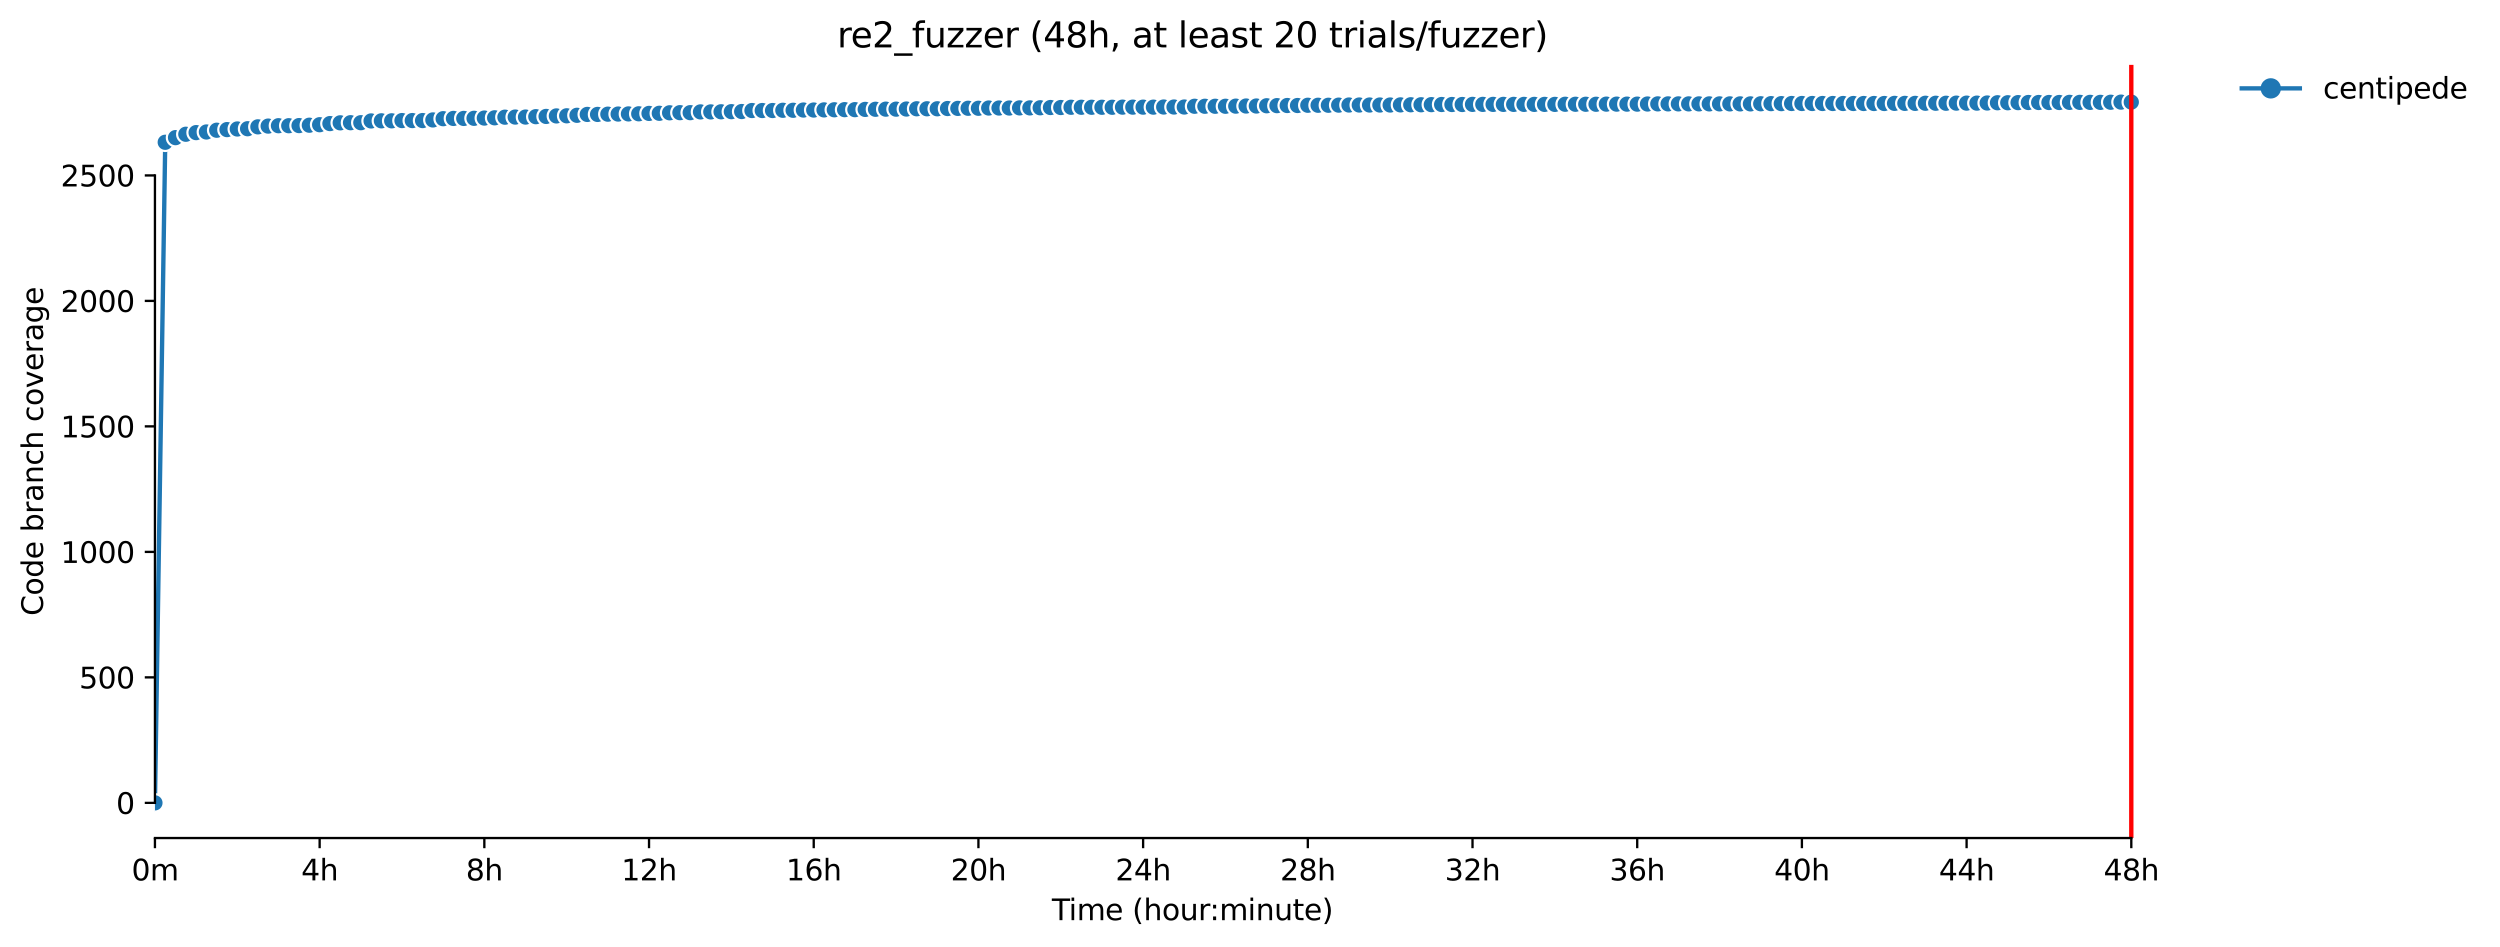 <?xml version="1.0" encoding="utf-8" standalone="no"?>
<!DOCTYPE svg PUBLIC "-//W3C//DTD SVG 1.1//EN"
  "http://www.w3.org/Graphics/SVG/1.1/DTD/svg11.dtd">
<svg xmlns:xlink="http://www.w3.org/1999/xlink" width="860.459pt" height="325.986pt" viewBox="0 0 860.459 325.986" xmlns="http://www.w3.org/2000/svg" version="1.1">
 <defs>
  <style type="text/css">*{stroke-linejoin: round; stroke-linecap: butt}</style>
 </defs>
 <g id="figure_1">
  <g id="patch_1">
   <path d="M 0 325.986 
L 860.459 325.986 
L 860.459 0 
L 0 0 
z
" style="fill: #ffffff"/>
  </g>
  <g id="axes_1">
   <g id="patch_2">
    <path d="M 53.328 288.43 
L 767.568 288.43 
L 767.568 22.318 
L 53.328 22.318 
z
" style="fill: #ffffff"/>
   </g>
   <g id="PolyCollection_1">
    <defs>
     <path id="m2ad48537a4" d="M 53.328 -49.652 
L 53.328 -49.652 
L 56.871 -273.604 
L 60.414 -276.585 
L 63.957 -278.183 
L 67.5 -278.528 
L 71.042 -278.917 
L 74.585 -279.046 
L 78.128 -279.608 
L 81.671 -279.651 
L 85.214 -279.997 
L 88.757 -280.213 
L 92.3 -280.558 
L 95.842 -281.206 
L 99.385 -281.638 
L 102.928 -281.768 
L 106.471 -281.94 
L 110.014 -282.113 
L 113.557 -282.156 
L 117.1 -282.588 
L 120.642 -282.671 
L 124.185 -282.761 
L 127.728 -282.847 
L 131.271 -283.063 
L 134.814 -283.323 
L 138.357 -283.366 
L 141.9 -283.841 
L 145.442 -283.884 
L 148.985 -283.927 
L 152.528 -284.186 
L 156.071 -284.273 
L 159.614 -284.575 
L 163.157 -284.618 
L 166.7 -284.618 
L 170.242 -284.705 
L 173.785 -284.877 
L 177.328 -284.92 
L 180.871 -285.007 
L 184.414 -285.137 
L 187.957 -285.18 
L 191.5 -285.396 
L 195.042 -285.396 
L 198.585 -285.741 
L 202.128 -285.914 
L 205.671 -286 
L 209.214 -286.173 
L 212.757 -286.216 
L 216.3 -286.216 
L 219.842 -286.346 
L 223.385 -286.346 
L 226.928 -286.346 
L 230.471 -286.346 
L 234.014 -286.389 
L 237.557 -286.476 
L 241.1 -286.562 
L 244.642 -286.562 
L 248.185 -286.605 
L 251.728 -286.648 
L 255.271 -286.648 
L 258.814 -286.907 
L 262.357 -286.907 
L 265.9 -287.08 
L 269.442 -287.08 
L 272.985 -287.123 
L 276.528 -287.167 
L 280.071 -287.167 
L 283.614 -287.167 
L 287.157 -287.426 
L 290.7 -287.339 
L 294.242 -287.512 
L 297.785 -288.03 
L 301.328 -288.03 
L 304.871 -288.074 
L 308.414 -288.074 
L 311.957 -288.072 
L 315.5 -288.074 
L 319.042 -288.072 
L 322.585 -288.203 
L 326.128 -288.203 
L 329.671 -287.987 
L 333.214 -288.203 
L 336.757 -288.203 
L 340.3 -288.246 
L 343.842 -288.246 
L 347.385 -288.29 
L 350.928 -288.376 
L 354.471 -288.246 
L 358.014 -288.376 
L 361.557 -288.419 
L 365.1 -288.462 
L 368.642 -288.461 
L 372.185 -288.462 
L 375.728 -288.462 
L 379.271 -288.462 
L 382.814 -288.462 
L 386.357 -288.462 
L 389.9 -288.462 
L 393.442 -288.462 
L 396.985 -288.549 
L 400.528 -288.549 
L 404.071 -288.549 
L 407.614 -288.549 
L 411.157 -288.678 
L 414.7 -288.765 
L 418.242 -288.849 
L 421.785 -288.808 
L 425.328 -288.808 
L 428.871 -288.851 
L 432.414 -288.851 
L 435.957 -288.851 
L 439.5 -288.851 
L 443.042 -288.894 
L 446.585 -288.894 
L 450.128 -288.894 
L 453.671 -288.938 
L 457.214 -288.981 
L 460.757 -288.981 
L 464.3 -288.981 
L 467.842 -288.981 
L 471.385 -289.024 
L 474.928 -289.024 
L 478.471 -289.024 
L 482.014 -289.024 
L 485.557 -289.11 
L 489.1 -289.153 
L 492.642 -289.197 
L 496.185 -289.197 
L 499.728 -289.197 
L 503.271 -289.197 
L 506.814 -289.197 
L 510.357 -289.197 
L 513.9 -289.197 
L 517.442 -289.197 
L 520.985 -289.197 
L 524.528 -289.197 
L 528.071 -289.197 
L 531.614 -289.197 
L 535.157 -289.197 
L 538.7 -289.197 
L 542.242 -289.197 
L 545.785 -289.369 
L 549.328 -289.369 
L 552.871 -289.413 
L 556.414 -289.413 
L 559.957 -289.413 
L 563.5 -289.671 
L 567.042 -289.672 
L 570.585 -289.672 
L 574.128 -289.672 
L 577.671 -289.672 
L 581.214 -289.672 
L 584.757 -289.672 
L 588.3 -289.801 
L 591.842 -289.801 
L 595.385 -289.801 
L 598.928 -289.801 
L 602.471 -289.801 
L 606.014 -289.801 
L 609.557 -289.801 
L 613.1 -289.845 
L 616.642 -290.061 
L 620.185 -290.061 
L 623.728 -290.061 
L 627.271 -290.147 
L 630.814 -290.104 
L 634.357 -290.104 
L 637.9 -290.104 
L 641.442 -290.104 
L 644.985 -290.061 
L 648.528 -290.147 
L 652.071 -290.147 
L 655.614 -290.147 
L 659.157 -290.233 
L 662.7 -290.233 
L 666.242 -290.233 
L 669.785 -290.233 
L 673.328 -290.276 
L 676.871 -290.276 
L 680.414 -290.276 
L 683.957 -290.276 
L 687.5 -290.32 
L 691.042 -290.406 
L 694.585 -290.448 
L 698.128 -290.449 
L 701.671 -290.449 
L 705.214 -290.449 
L 708.757 -290.449 
L 712.3 -290.449 
L 715.842 -290.449 
L 719.385 -290.449 
L 722.928 -290.449 
L 726.471 -290.449 
L 730.014 -290.492 
L 733.557 -290.449 
L 733.557 -291.529 
L 733.557 -291.529 
L 730.014 -291.572 
L 726.471 -291.572 
L 722.928 -291.572 
L 719.385 -291.572 
L 715.842 -291.529 
L 712.3 -291.529 
L 708.757 -291.486 
L 705.214 -291.529 
L 701.671 -291.487 
L 698.128 -291.486 
L 694.585 -291.486 
L 691.042 -291.486 
L 687.5 -291.443 
L 683.957 -291.054 
L 680.414 -291.011 
L 676.871 -291.054 
L 673.328 -290.969 
L 669.785 -291.054 
L 666.242 -291.054 
L 662.7 -290.968 
L 659.157 -290.968 
L 655.614 -291.012 
L 652.071 -290.968 
L 648.528 -290.968 
L 644.985 -290.968 
L 641.442 -290.882 
L 637.9 -290.881 
L 634.357 -290.881 
L 630.814 -290.881 
L 627.271 -290.753 
L 623.728 -290.709 
L 620.185 -290.752 
L 616.642 -290.752 
L 613.1 -290.752 
L 609.557 -290.752 
L 606.014 -290.752 
L 602.471 -290.752 
L 598.928 -290.838 
L 595.385 -290.581 
L 591.842 -290.665 
L 588.3 -290.665 
L 584.757 -290.579 
L 581.214 -290.581 
L 577.671 -290.579 
L 574.128 -290.492 
L 570.585 -290.665 
L 567.042 -290.579 
L 563.5 -290.579 
L 559.957 -290.665 
L 556.414 -290.665 
L 552.871 -290.579 
L 549.328 -290.579 
L 545.785 -290.579 
L 542.242 -290.665 
L 538.7 -290.665 
L 535.157 -290.665 
L 531.614 -290.537 
L 528.071 -290.492 
L 524.528 -290.492 
L 520.985 -290.492 
L 517.442 -290.492 
L 513.9 -290.492 
L 510.357 -290.45 
L 506.814 -290.406 
L 503.271 -290.492 
L 499.728 -290.406 
L 496.185 -290.406 
L 492.642 -290.32 
L 489.1 -290.32 
L 485.557 -290.32 
L 482.014 -290.32 
L 478.471 -290.276 
L 474.928 -290.32 
L 471.385 -290.235 
L 467.842 -290.276 
L 464.3 -290.233 
L 460.757 -290.276 
L 457.214 -290.32 
L 453.671 -290.147 
L 450.128 -290.104 
L 446.585 -290.061 
L 443.042 -290.061 
L 439.5 -290.018 
L 435.957 -290.017 
L 432.414 -290.061 
L 428.871 -289.974 
L 425.328 -289.974 
L 421.785 -289.845 
L 418.242 -289.888 
L 414.7 -289.845 
L 411.157 -289.845 
L 407.614 -289.715 
L 404.071 -289.629 
L 400.528 -289.629 
L 396.985 -289.629 
L 393.442 -289.629 
L 389.9 -289.542 
L 386.357 -289.585 
L 382.814 -289.629 
L 379.271 -289.542 
L 375.728 -289.542 
L 372.185 -289.542 
L 368.642 -289.542 
L 365.1 -289.499 
L 361.557 -289.456 
L 358.014 -289.456 
L 354.471 -289.369 
L 350.928 -289.284 
L 347.385 -289.326 
L 343.842 -289.197 
L 340.3 -289.153 
L 336.757 -289.153 
L 333.214 -289.11 
L 329.671 -289.024 
L 326.128 -288.938 
L 322.585 -288.938 
L 319.042 -288.938 
L 315.5 -289.024 
L 311.957 -288.938 
L 308.414 -288.938 
L 304.871 -288.938 
L 301.328 -288.851 
L 297.785 -288.852 
L 294.242 -288.851 
L 290.7 -288.851 
L 287.157 -288.851 
L 283.614 -288.851 
L 280.071 -288.851 
L 276.528 -288.765 
L 272.985 -288.808 
L 269.442 -288.808 
L 265.9 -288.723 
L 262.357 -288.678 
L 258.814 -288.678 
L 255.271 -288.678 
L 251.728 -288.678 
L 248.185 -288.636 
L 244.642 -288.592 
L 241.1 -288.592 
L 237.557 -288.508 
L 234.014 -288.419 
L 230.471 -288.419 
L 226.928 -288.376 
L 223.385 -288.333 
L 219.842 -288.333 
L 216.3 -288.333 
L 212.757 -288.333 
L 209.214 -288.333 
L 205.671 -288.333 
L 202.128 -288.117 
L 198.585 -287.815 
L 195.042 -287.901 
L 191.5 -287.815 
L 187.957 -287.815 
L 184.414 -287.642 
L 180.871 -287.512 
L 177.328 -287.469 
L 173.785 -287.469 
L 170.242 -287.426 
L 166.7 -287.383 
L 163.157 -287.383 
L 159.614 -287.253 
L 156.071 -287.167 
L 152.528 -286.951 
L 148.985 -286.994 
L 145.442 -286.562 
L 141.9 -285.871 
L 138.357 -286.087 
L 134.814 -285.444 
L 131.271 -285.569 
L 127.728 -285.482 
L 124.185 -285.267 
L 120.642 -285.098 
L 117.1 -284.921 
L 113.557 -284.618 
L 110.014 -284.575 
L 106.471 -284.532 
L 102.928 -284.532 
L 99.385 -284.402 
L 95.842 -284.057 
L 92.3 -283.97 
L 88.757 -283.97 
L 85.214 -283.668 
L 81.671 -283.625 
L 78.128 -283.453 
L 74.585 -283.063 
L 71.042 -282.459 
L 67.5 -282.243 
L 63.957 -281.508 
L 60.414 -279.738 
L 56.871 -278.831 
L 53.328 -49.652 
z
" style="stroke: #1f77b4; stroke-opacity: 0.2"/>
    </defs>
    <g clip-path="url(#p411ffa608c)">
     <use xlink:href="#m2ad48537a4" x="0" y="325.986" style="fill: #1f77b4; fill-opacity: 0.2; stroke: #1f77b4; stroke-opacity: 0.2"/>
    </g>
   </g>
   <g id="matplotlib.axis_1">
    <g id="xtick_1">
     <g id="line2d_1">
      <defs>
       <path id="me5c4db34e4" d="M 0 0 
L 0 3.5 
" style="stroke: #000000; stroke-width: 0.8"/>
      </defs>
      <g>
       <use xlink:href="#me5c4db34e4" x="53.328" y="288.43" style="stroke: #000000; stroke-width: 0.8"/>
      </g>
     </g>
     <g id="text_1">
      <!-- 0m -->
      <g transform="translate(45.277 303.029) scale(0.1 -0.1)">
       <defs>
        <path id="DejaVuSans-30" d="M 2034 4250 
Q 1547 4250 1301 3770 
Q 1056 3291 1056 2328 
Q 1056 1369 1301 889 
Q 1547 409 2034 409 
Q 2525 409 2770 889 
Q 3016 1369 3016 2328 
Q 3016 3291 2770 3770 
Q 2525 4250 2034 4250 
z
M 2034 4750 
Q 2819 4750 3233 4129 
Q 3647 3509 3647 2328 
Q 3647 1150 3233 529 
Q 2819 -91 2034 -91 
Q 1250 -91 836 529 
Q 422 1150 422 2328 
Q 422 3509 836 4129 
Q 1250 4750 2034 4750 
z
" transform="scale(0.016)"/>
        <path id="DejaVuSans-6d" d="M 3328 2828 
Q 3544 3216 3844 3400 
Q 4144 3584 4550 3584 
Q 5097 3584 5394 3201 
Q 5691 2819 5691 2113 
L 5691 0 
L 5113 0 
L 5113 2094 
Q 5113 2597 4934 2840 
Q 4756 3084 4391 3084 
Q 3944 3084 3684 2787 
Q 3425 2491 3425 1978 
L 3425 0 
L 2847 0 
L 2847 2094 
Q 2847 2600 2669 2842 
Q 2491 3084 2119 3084 
Q 1678 3084 1418 2786 
Q 1159 2488 1159 1978 
L 1159 0 
L 581 0 
L 581 3500 
L 1159 3500 
L 1159 2956 
Q 1356 3278 1631 3431 
Q 1906 3584 2284 3584 
Q 2666 3584 2933 3390 
Q 3200 3197 3328 2828 
z
" transform="scale(0.016)"/>
       </defs>
       <use xlink:href="#DejaVuSans-30"/>
       <use xlink:href="#DejaVuSans-6d" x="63.623"/>
      </g>
     </g>
    </g>
    <g id="xtick_2">
     <g id="line2d_2">
      <g>
       <use xlink:href="#me5c4db34e4" x="110.014" y="288.43" style="stroke: #000000; stroke-width: 0.8"/>
      </g>
     </g>
     <g id="text_2">
      <!-- 4h -->
      <g transform="translate(103.664 303.029) scale(0.1 -0.1)">
       <defs>
        <path id="DejaVuSans-34" d="M 2419 4116 
L 825 1625 
L 2419 1625 
L 2419 4116 
z
M 2253 4666 
L 3047 4666 
L 3047 1625 
L 3713 1625 
L 3713 1100 
L 3047 1100 
L 3047 0 
L 2419 0 
L 2419 1100 
L 313 1100 
L 313 1709 
L 2253 4666 
z
" transform="scale(0.016)"/>
        <path id="DejaVuSans-68" d="M 3513 2113 
L 3513 0 
L 2938 0 
L 2938 2094 
Q 2938 2591 2744 2837 
Q 2550 3084 2163 3084 
Q 1697 3084 1428 2787 
Q 1159 2491 1159 1978 
L 1159 0 
L 581 0 
L 581 4863 
L 1159 4863 
L 1159 2956 
Q 1366 3272 1645 3428 
Q 1925 3584 2291 3584 
Q 2894 3584 3203 3211 
Q 3513 2838 3513 2113 
z
" transform="scale(0.016)"/>
       </defs>
       <use xlink:href="#DejaVuSans-34"/>
       <use xlink:href="#DejaVuSans-68" x="63.623"/>
      </g>
     </g>
    </g>
    <g id="xtick_3">
     <g id="line2d_3">
      <g>
       <use xlink:href="#me5c4db34e4" x="166.7" y="288.43" style="stroke: #000000; stroke-width: 0.8"/>
      </g>
     </g>
     <g id="text_3">
      <!-- 8h -->
      <g transform="translate(160.35 303.029) scale(0.1 -0.1)">
       <defs>
        <path id="DejaVuSans-38" d="M 2034 2216 
Q 1584 2216 1326 1975 
Q 1069 1734 1069 1313 
Q 1069 891 1326 650 
Q 1584 409 2034 409 
Q 2484 409 2743 651 
Q 3003 894 3003 1313 
Q 3003 1734 2745 1975 
Q 2488 2216 2034 2216 
z
M 1403 2484 
Q 997 2584 770 2862 
Q 544 3141 544 3541 
Q 544 4100 942 4425 
Q 1341 4750 2034 4750 
Q 2731 4750 3128 4425 
Q 3525 4100 3525 3541 
Q 3525 3141 3298 2862 
Q 3072 2584 2669 2484 
Q 3125 2378 3379 2068 
Q 3634 1759 3634 1313 
Q 3634 634 3220 271 
Q 2806 -91 2034 -91 
Q 1263 -91 848 271 
Q 434 634 434 1313 
Q 434 1759 690 2068 
Q 947 2378 1403 2484 
z
M 1172 3481 
Q 1172 3119 1398 2916 
Q 1625 2713 2034 2713 
Q 2441 2713 2670 2916 
Q 2900 3119 2900 3481 
Q 2900 3844 2670 4047 
Q 2441 4250 2034 4250 
Q 1625 4250 1398 4047 
Q 1172 3844 1172 3481 
z
" transform="scale(0.016)"/>
       </defs>
       <use xlink:href="#DejaVuSans-38"/>
       <use xlink:href="#DejaVuSans-68" x="63.623"/>
      </g>
     </g>
    </g>
    <g id="xtick_4">
     <g id="line2d_4">
      <g>
       <use xlink:href="#me5c4db34e4" x="223.385" y="288.43" style="stroke: #000000; stroke-width: 0.8"/>
      </g>
     </g>
     <g id="text_4">
      <!-- 12h -->
      <g transform="translate(213.854 303.029) scale(0.1 -0.1)">
       <defs>
        <path id="DejaVuSans-31" d="M 794 531 
L 1825 531 
L 1825 4091 
L 703 3866 
L 703 4441 
L 1819 4666 
L 2450 4666 
L 2450 531 
L 3481 531 
L 3481 0 
L 794 0 
L 794 531 
z
" transform="scale(0.016)"/>
        <path id="DejaVuSans-32" d="M 1228 531 
L 3431 531 
L 3431 0 
L 469 0 
L 469 531 
Q 828 903 1448 1529 
Q 2069 2156 2228 2338 
Q 2531 2678 2651 2914 
Q 2772 3150 2772 3378 
Q 2772 3750 2511 3984 
Q 2250 4219 1831 4219 
Q 1534 4219 1204 4116 
Q 875 4013 500 3803 
L 500 4441 
Q 881 4594 1212 4672 
Q 1544 4750 1819 4750 
Q 2544 4750 2975 4387 
Q 3406 4025 3406 3419 
Q 3406 3131 3298 2873 
Q 3191 2616 2906 2266 
Q 2828 2175 2409 1742 
Q 1991 1309 1228 531 
z
" transform="scale(0.016)"/>
       </defs>
       <use xlink:href="#DejaVuSans-31"/>
       <use xlink:href="#DejaVuSans-32" x="63.623"/>
       <use xlink:href="#DejaVuSans-68" x="127.246"/>
      </g>
     </g>
    </g>
    <g id="xtick_5">
     <g id="line2d_5">
      <g>
       <use xlink:href="#me5c4db34e4" x="280.071" y="288.43" style="stroke: #000000; stroke-width: 0.8"/>
      </g>
     </g>
     <g id="text_5">
      <!-- 16h -->
      <g transform="translate(270.54 303.029) scale(0.1 -0.1)">
       <defs>
        <path id="DejaVuSans-36" d="M 2113 2584 
Q 1688 2584 1439 2293 
Q 1191 2003 1191 1497 
Q 1191 994 1439 701 
Q 1688 409 2113 409 
Q 2538 409 2786 701 
Q 3034 994 3034 1497 
Q 3034 2003 2786 2293 
Q 2538 2584 2113 2584 
z
M 3366 4563 
L 3366 3988 
Q 3128 4100 2886 4159 
Q 2644 4219 2406 4219 
Q 1781 4219 1451 3797 
Q 1122 3375 1075 2522 
Q 1259 2794 1537 2939 
Q 1816 3084 2150 3084 
Q 2853 3084 3261 2657 
Q 3669 2231 3669 1497 
Q 3669 778 3244 343 
Q 2819 -91 2113 -91 
Q 1303 -91 875 529 
Q 447 1150 447 2328 
Q 447 3434 972 4092 
Q 1497 4750 2381 4750 
Q 2619 4750 2861 4703 
Q 3103 4656 3366 4563 
z
" transform="scale(0.016)"/>
       </defs>
       <use xlink:href="#DejaVuSans-31"/>
       <use xlink:href="#DejaVuSans-36" x="63.623"/>
       <use xlink:href="#DejaVuSans-68" x="127.246"/>
      </g>
     </g>
    </g>
    <g id="xtick_6">
     <g id="line2d_6">
      <g>
       <use xlink:href="#me5c4db34e4" x="336.757" y="288.43" style="stroke: #000000; stroke-width: 0.8"/>
      </g>
     </g>
     <g id="text_6">
      <!-- 20h -->
      <g transform="translate(327.225 303.029) scale(0.1 -0.1)">
       <use xlink:href="#DejaVuSans-32"/>
       <use xlink:href="#DejaVuSans-30" x="63.623"/>
       <use xlink:href="#DejaVuSans-68" x="127.246"/>
      </g>
     </g>
    </g>
    <g id="xtick_7">
     <g id="line2d_7">
      <g>
       <use xlink:href="#me5c4db34e4" x="393.442" y="288.43" style="stroke: #000000; stroke-width: 0.8"/>
      </g>
     </g>
     <g id="text_7">
      <!-- 24h -->
      <g transform="translate(383.911 303.029) scale(0.1 -0.1)">
       <use xlink:href="#DejaVuSans-32"/>
       <use xlink:href="#DejaVuSans-34" x="63.623"/>
       <use xlink:href="#DejaVuSans-68" x="127.246"/>
      </g>
     </g>
    </g>
    <g id="xtick_8">
     <g id="line2d_8">
      <g>
       <use xlink:href="#me5c4db34e4" x="450.128" y="288.43" style="stroke: #000000; stroke-width: 0.8"/>
      </g>
     </g>
     <g id="text_8">
      <!-- 28h -->
      <g transform="translate(440.597 303.029) scale(0.1 -0.1)">
       <use xlink:href="#DejaVuSans-32"/>
       <use xlink:href="#DejaVuSans-38" x="63.623"/>
       <use xlink:href="#DejaVuSans-68" x="127.246"/>
      </g>
     </g>
    </g>
    <g id="xtick_9">
     <g id="line2d_9">
      <g>
       <use xlink:href="#me5c4db34e4" x="506.814" y="288.43" style="stroke: #000000; stroke-width: 0.8"/>
      </g>
     </g>
     <g id="text_9">
      <!-- 32h -->
      <g transform="translate(497.283 303.029) scale(0.1 -0.1)">
       <defs>
        <path id="DejaVuSans-33" d="M 2597 2516 
Q 3050 2419 3304 2112 
Q 3559 1806 3559 1356 
Q 3559 666 3084 287 
Q 2609 -91 1734 -91 
Q 1441 -91 1130 -33 
Q 819 25 488 141 
L 488 750 
Q 750 597 1062 519 
Q 1375 441 1716 441 
Q 2309 441 2620 675 
Q 2931 909 2931 1356 
Q 2931 1769 2642 2001 
Q 2353 2234 1838 2234 
L 1294 2234 
L 1294 2753 
L 1863 2753 
Q 2328 2753 2575 2939 
Q 2822 3125 2822 3475 
Q 2822 3834 2567 4026 
Q 2313 4219 1838 4219 
Q 1578 4219 1281 4162 
Q 984 4106 628 3988 
L 628 4550 
Q 988 4650 1302 4700 
Q 1616 4750 1894 4750 
Q 2613 4750 3031 4423 
Q 3450 4097 3450 3541 
Q 3450 3153 3228 2886 
Q 3006 2619 2597 2516 
z
" transform="scale(0.016)"/>
       </defs>
       <use xlink:href="#DejaVuSans-33"/>
       <use xlink:href="#DejaVuSans-32" x="63.623"/>
       <use xlink:href="#DejaVuSans-68" x="127.246"/>
      </g>
     </g>
    </g>
    <g id="xtick_10">
     <g id="line2d_10">
      <g>
       <use xlink:href="#me5c4db34e4" x="563.5" y="288.43" style="stroke: #000000; stroke-width: 0.8"/>
      </g>
     </g>
     <g id="text_10">
      <!-- 36h -->
      <g transform="translate(553.968 303.029) scale(0.1 -0.1)">
       <use xlink:href="#DejaVuSans-33"/>
       <use xlink:href="#DejaVuSans-36" x="63.623"/>
       <use xlink:href="#DejaVuSans-68" x="127.246"/>
      </g>
     </g>
    </g>
    <g id="xtick_11">
     <g id="line2d_11">
      <g>
       <use xlink:href="#me5c4db34e4" x="620.185" y="288.43" style="stroke: #000000; stroke-width: 0.8"/>
      </g>
     </g>
     <g id="text_11">
      <!-- 40h -->
      <g transform="translate(610.654 303.029) scale(0.1 -0.1)">
       <use xlink:href="#DejaVuSans-34"/>
       <use xlink:href="#DejaVuSans-30" x="63.623"/>
       <use xlink:href="#DejaVuSans-68" x="127.246"/>
      </g>
     </g>
    </g>
    <g id="xtick_12">
     <g id="line2d_12">
      <g>
       <use xlink:href="#me5c4db34e4" x="676.871" y="288.43" style="stroke: #000000; stroke-width: 0.8"/>
      </g>
     </g>
     <g id="text_12">
      <!-- 44h -->
      <g transform="translate(667.34 303.029) scale(0.1 -0.1)">
       <use xlink:href="#DejaVuSans-34"/>
       <use xlink:href="#DejaVuSans-34" x="63.623"/>
       <use xlink:href="#DejaVuSans-68" x="127.246"/>
      </g>
     </g>
    </g>
    <g id="xtick_13">
     <g id="line2d_13">
      <g>
       <use xlink:href="#me5c4db34e4" x="733.557" y="288.43" style="stroke: #000000; stroke-width: 0.8"/>
      </g>
     </g>
     <g id="text_13">
      <!-- 48h -->
      <g transform="translate(724.025 303.029) scale(0.1 -0.1)">
       <use xlink:href="#DejaVuSans-34"/>
       <use xlink:href="#DejaVuSans-38" x="63.623"/>
       <use xlink:href="#DejaVuSans-68" x="127.246"/>
      </g>
     </g>
    </g>
    <g id="text_14">
     <!-- Time (hour:minute) -->
     <g transform="translate(362.041 316.707) scale(0.1 -0.1)">
      <defs>
       <path id="DejaVuSans-54" d="M -19 4666 
L 3928 4666 
L 3928 4134 
L 2272 4134 
L 2272 0 
L 1638 0 
L 1638 4134 
L -19 4134 
L -19 4666 
z
" transform="scale(0.016)"/>
       <path id="DejaVuSans-69" d="M 603 3500 
L 1178 3500 
L 1178 0 
L 603 0 
L 603 3500 
z
M 603 4863 
L 1178 4863 
L 1178 4134 
L 603 4134 
L 603 4863 
z
" transform="scale(0.016)"/>
       <path id="DejaVuSans-65" d="M 3597 1894 
L 3597 1613 
L 953 1613 
Q 991 1019 1311 708 
Q 1631 397 2203 397 
Q 2534 397 2845 478 
Q 3156 559 3463 722 
L 3463 178 
Q 3153 47 2828 -22 
Q 2503 -91 2169 -91 
Q 1331 -91 842 396 
Q 353 884 353 1716 
Q 353 2575 817 3079 
Q 1281 3584 2069 3584 
Q 2775 3584 3186 3129 
Q 3597 2675 3597 1894 
z
M 3022 2063 
Q 3016 2534 2758 2815 
Q 2500 3097 2075 3097 
Q 1594 3097 1305 2825 
Q 1016 2553 972 2059 
L 3022 2063 
z
" transform="scale(0.016)"/>
       <path id="DejaVuSans-20" transform="scale(0.016)"/>
       <path id="DejaVuSans-28" d="M 1984 4856 
Q 1566 4138 1362 3434 
Q 1159 2731 1159 2009 
Q 1159 1288 1364 580 
Q 1569 -128 1984 -844 
L 1484 -844 
Q 1016 -109 783 600 
Q 550 1309 550 2009 
Q 550 2706 781 3412 
Q 1013 4119 1484 4856 
L 1984 4856 
z
" transform="scale(0.016)"/>
       <path id="DejaVuSans-6f" d="M 1959 3097 
Q 1497 3097 1228 2736 
Q 959 2375 959 1747 
Q 959 1119 1226 758 
Q 1494 397 1959 397 
Q 2419 397 2687 759 
Q 2956 1122 2956 1747 
Q 2956 2369 2687 2733 
Q 2419 3097 1959 3097 
z
M 1959 3584 
Q 2709 3584 3137 3096 
Q 3566 2609 3566 1747 
Q 3566 888 3137 398 
Q 2709 -91 1959 -91 
Q 1206 -91 779 398 
Q 353 888 353 1747 
Q 353 2609 779 3096 
Q 1206 3584 1959 3584 
z
" transform="scale(0.016)"/>
       <path id="DejaVuSans-75" d="M 544 1381 
L 544 3500 
L 1119 3500 
L 1119 1403 
Q 1119 906 1312 657 
Q 1506 409 1894 409 
Q 2359 409 2629 706 
Q 2900 1003 2900 1516 
L 2900 3500 
L 3475 3500 
L 3475 0 
L 2900 0 
L 2900 538 
Q 2691 219 2414 64 
Q 2138 -91 1772 -91 
Q 1169 -91 856 284 
Q 544 659 544 1381 
z
M 1991 3584 
L 1991 3584 
z
" transform="scale(0.016)"/>
       <path id="DejaVuSans-72" d="M 2631 2963 
Q 2534 3019 2420 3045 
Q 2306 3072 2169 3072 
Q 1681 3072 1420 2755 
Q 1159 2438 1159 1844 
L 1159 0 
L 581 0 
L 581 3500 
L 1159 3500 
L 1159 2956 
Q 1341 3275 1631 3429 
Q 1922 3584 2338 3584 
Q 2397 3584 2469 3576 
Q 2541 3569 2628 3553 
L 2631 2963 
z
" transform="scale(0.016)"/>
       <path id="DejaVuSans-3a" d="M 750 794 
L 1409 794 
L 1409 0 
L 750 0 
L 750 794 
z
M 750 3309 
L 1409 3309 
L 1409 2516 
L 750 2516 
L 750 3309 
z
" transform="scale(0.016)"/>
       <path id="DejaVuSans-6e" d="M 3513 2113 
L 3513 0 
L 2938 0 
L 2938 2094 
Q 2938 2591 2744 2837 
Q 2550 3084 2163 3084 
Q 1697 3084 1428 2787 
Q 1159 2491 1159 1978 
L 1159 0 
L 581 0 
L 581 3500 
L 1159 3500 
L 1159 2956 
Q 1366 3272 1645 3428 
Q 1925 3584 2291 3584 
Q 2894 3584 3203 3211 
Q 3513 2838 3513 2113 
z
" transform="scale(0.016)"/>
       <path id="DejaVuSans-74" d="M 1172 4494 
L 1172 3500 
L 2356 3500 
L 2356 3053 
L 1172 3053 
L 1172 1153 
Q 1172 725 1289 603 
Q 1406 481 1766 481 
L 2356 481 
L 2356 0 
L 1766 0 
Q 1100 0 847 248 
Q 594 497 594 1153 
L 594 3053 
L 172 3053 
L 172 3500 
L 594 3500 
L 594 4494 
L 1172 4494 
z
" transform="scale(0.016)"/>
       <path id="DejaVuSans-29" d="M 513 4856 
L 1013 4856 
Q 1481 4119 1714 3412 
Q 1947 2706 1947 2009 
Q 1947 1309 1714 600 
Q 1481 -109 1013 -844 
L 513 -844 
Q 928 -128 1133 580 
Q 1338 1288 1338 2009 
Q 1338 2731 1133 3434 
Q 928 4138 513 4856 
z
" transform="scale(0.016)"/>
      </defs>
      <use xlink:href="#DejaVuSans-54"/>
      <use xlink:href="#DejaVuSans-69" x="57.959"/>
      <use xlink:href="#DejaVuSans-6d" x="85.742"/>
      <use xlink:href="#DejaVuSans-65" x="183.154"/>
      <use xlink:href="#DejaVuSans-20" x="244.678"/>
      <use xlink:href="#DejaVuSans-28" x="276.465"/>
      <use xlink:href="#DejaVuSans-68" x="315.479"/>
      <use xlink:href="#DejaVuSans-6f" x="378.857"/>
      <use xlink:href="#DejaVuSans-75" x="440.039"/>
      <use xlink:href="#DejaVuSans-72" x="503.418"/>
      <use xlink:href="#DejaVuSans-3a" x="542.781"/>
      <use xlink:href="#DejaVuSans-6d" x="576.473"/>
      <use xlink:href="#DejaVuSans-69" x="673.885"/>
      <use xlink:href="#DejaVuSans-6e" x="701.668"/>
      <use xlink:href="#DejaVuSans-75" x="765.047"/>
      <use xlink:href="#DejaVuSans-74" x="828.426"/>
      <use xlink:href="#DejaVuSans-65" x="867.635"/>
      <use xlink:href="#DejaVuSans-29" x="929.158"/>
     </g>
    </g>
   </g>
   <g id="matplotlib.axis_2">
    <g id="ytick_1">
     <g id="line2d_14">
      <defs>
       <path id="me85960c502" d="M 0 0 
L -3.5 0 
" style="stroke: #000000; stroke-width: 0.8"/>
      </defs>
      <g>
       <use xlink:href="#me85960c502" x="53.328" y="276.334" style="stroke: #000000; stroke-width: 0.8"/>
      </g>
     </g>
     <g id="text_15">
      <!-- 0 -->
      <g transform="translate(39.966 280.133) scale(0.1 -0.1)">
       <use xlink:href="#DejaVuSans-30"/>
      </g>
     </g>
    </g>
    <g id="ytick_2">
     <g id="line2d_15">
      <g>
       <use xlink:href="#me85960c502" x="53.328" y="233.142" style="stroke: #000000; stroke-width: 0.8"/>
      </g>
     </g>
     <g id="text_16">
      <!-- 500 -->
      <g transform="translate(27.241 236.941) scale(0.1 -0.1)">
       <defs>
        <path id="DejaVuSans-35" d="M 691 4666 
L 3169 4666 
L 3169 4134 
L 1269 4134 
L 1269 2991 
Q 1406 3038 1543 3061 
Q 1681 3084 1819 3084 
Q 2600 3084 3056 2656 
Q 3513 2228 3513 1497 
Q 3513 744 3044 326 
Q 2575 -91 1722 -91 
Q 1428 -91 1123 -41 
Q 819 9 494 109 
L 494 744 
Q 775 591 1075 516 
Q 1375 441 1709 441 
Q 2250 441 2565 725 
Q 2881 1009 2881 1497 
Q 2881 1984 2565 2268 
Q 2250 2553 1709 2553 
Q 1456 2553 1204 2497 
Q 953 2441 691 2322 
L 691 4666 
z
" transform="scale(0.016)"/>
       </defs>
       <use xlink:href="#DejaVuSans-35"/>
       <use xlink:href="#DejaVuSans-30" x="63.623"/>
       <use xlink:href="#DejaVuSans-30" x="127.246"/>
      </g>
     </g>
    </g>
    <g id="ytick_3">
     <g id="line2d_16">
      <g>
       <use xlink:href="#me85960c502" x="53.328" y="189.95" style="stroke: #000000; stroke-width: 0.8"/>
      </g>
     </g>
     <g id="text_17">
      <!-- 1000 -->
      <g transform="translate(20.878 193.749) scale(0.1 -0.1)">
       <use xlink:href="#DejaVuSans-31"/>
       <use xlink:href="#DejaVuSans-30" x="63.623"/>
       <use xlink:href="#DejaVuSans-30" x="127.246"/>
       <use xlink:href="#DejaVuSans-30" x="190.869"/>
      </g>
     </g>
    </g>
    <g id="ytick_4">
     <g id="line2d_17">
      <g>
       <use xlink:href="#me85960c502" x="53.328" y="146.757" style="stroke: #000000; stroke-width: 0.8"/>
      </g>
     </g>
     <g id="text_18">
      <!-- 1500 -->
      <g transform="translate(20.878 150.556) scale(0.1 -0.1)">
       <use xlink:href="#DejaVuSans-31"/>
       <use xlink:href="#DejaVuSans-35" x="63.623"/>
       <use xlink:href="#DejaVuSans-30" x="127.246"/>
       <use xlink:href="#DejaVuSans-30" x="190.869"/>
      </g>
     </g>
    </g>
    <g id="ytick_5">
     <g id="line2d_18">
      <g>
       <use xlink:href="#me85960c502" x="53.328" y="103.565" style="stroke: #000000; stroke-width: 0.8"/>
      </g>
     </g>
     <g id="text_19">
      <!-- 2000 -->
      <g transform="translate(20.878 107.364) scale(0.1 -0.1)">
       <use xlink:href="#DejaVuSans-32"/>
       <use xlink:href="#DejaVuSans-30" x="63.623"/>
       <use xlink:href="#DejaVuSans-30" x="127.246"/>
       <use xlink:href="#DejaVuSans-30" x="190.869"/>
      </g>
     </g>
    </g>
    <g id="ytick_6">
     <g id="line2d_19">
      <g>
       <use xlink:href="#me85960c502" x="53.328" y="60.373" style="stroke: #000000; stroke-width: 0.8"/>
      </g>
     </g>
     <g id="text_20">
      <!-- 2500 -->
      <g transform="translate(20.878 64.172) scale(0.1 -0.1)">
       <use xlink:href="#DejaVuSans-32"/>
       <use xlink:href="#DejaVuSans-35" x="63.623"/>
       <use xlink:href="#DejaVuSans-30" x="127.246"/>
       <use xlink:href="#DejaVuSans-30" x="190.869"/>
      </g>
     </g>
    </g>
    <g id="text_21">
     <!-- Code branch coverage -->
     <g transform="translate(14.798 211.949) rotate(-90) scale(0.1 -0.1)">
      <defs>
       <path id="DejaVuSans-43" d="M 4122 4306 
L 4122 3641 
Q 3803 3938 3442 4084 
Q 3081 4231 2675 4231 
Q 1875 4231 1450 3742 
Q 1025 3253 1025 2328 
Q 1025 1406 1450 917 
Q 1875 428 2675 428 
Q 3081 428 3442 575 
Q 3803 722 4122 1019 
L 4122 359 
Q 3791 134 3420 21 
Q 3050 -91 2638 -91 
Q 1578 -91 968 557 
Q 359 1206 359 2328 
Q 359 3453 968 4101 
Q 1578 4750 2638 4750 
Q 3056 4750 3426 4639 
Q 3797 4528 4122 4306 
z
" transform="scale(0.016)"/>
       <path id="DejaVuSans-64" d="M 2906 2969 
L 2906 4863 
L 3481 4863 
L 3481 0 
L 2906 0 
L 2906 525 
Q 2725 213 2448 61 
Q 2172 -91 1784 -91 
Q 1150 -91 751 415 
Q 353 922 353 1747 
Q 353 2572 751 3078 
Q 1150 3584 1784 3584 
Q 2172 3584 2448 3432 
Q 2725 3281 2906 2969 
z
M 947 1747 
Q 947 1113 1208 752 
Q 1469 391 1925 391 
Q 2381 391 2643 752 
Q 2906 1113 2906 1747 
Q 2906 2381 2643 2742 
Q 2381 3103 1925 3103 
Q 1469 3103 1208 2742 
Q 947 2381 947 1747 
z
" transform="scale(0.016)"/>
       <path id="DejaVuSans-62" d="M 3116 1747 
Q 3116 2381 2855 2742 
Q 2594 3103 2138 3103 
Q 1681 3103 1420 2742 
Q 1159 2381 1159 1747 
Q 1159 1113 1420 752 
Q 1681 391 2138 391 
Q 2594 391 2855 752 
Q 3116 1113 3116 1747 
z
M 1159 2969 
Q 1341 3281 1617 3432 
Q 1894 3584 2278 3584 
Q 2916 3584 3314 3078 
Q 3713 2572 3713 1747 
Q 3713 922 3314 415 
Q 2916 -91 2278 -91 
Q 1894 -91 1617 61 
Q 1341 213 1159 525 
L 1159 0 
L 581 0 
L 581 4863 
L 1159 4863 
L 1159 2969 
z
" transform="scale(0.016)"/>
       <path id="DejaVuSans-61" d="M 2194 1759 
Q 1497 1759 1228 1600 
Q 959 1441 959 1056 
Q 959 750 1161 570 
Q 1363 391 1709 391 
Q 2188 391 2477 730 
Q 2766 1069 2766 1631 
L 2766 1759 
L 2194 1759 
z
M 3341 1997 
L 3341 0 
L 2766 0 
L 2766 531 
Q 2569 213 2275 61 
Q 1981 -91 1556 -91 
Q 1019 -91 701 211 
Q 384 513 384 1019 
Q 384 1609 779 1909 
Q 1175 2209 1959 2209 
L 2766 2209 
L 2766 2266 
Q 2766 2663 2505 2880 
Q 2244 3097 1772 3097 
Q 1472 3097 1187 3025 
Q 903 2953 641 2809 
L 641 3341 
Q 956 3463 1253 3523 
Q 1550 3584 1831 3584 
Q 2591 3584 2966 3190 
Q 3341 2797 3341 1997 
z
" transform="scale(0.016)"/>
       <path id="DejaVuSans-63" d="M 3122 3366 
L 3122 2828 
Q 2878 2963 2633 3030 
Q 2388 3097 2138 3097 
Q 1578 3097 1268 2742 
Q 959 2388 959 1747 
Q 959 1106 1268 751 
Q 1578 397 2138 397 
Q 2388 397 2633 464 
Q 2878 531 3122 666 
L 3122 134 
Q 2881 22 2623 -34 
Q 2366 -91 2075 -91 
Q 1284 -91 818 406 
Q 353 903 353 1747 
Q 353 2603 823 3093 
Q 1294 3584 2113 3584 
Q 2378 3584 2631 3529 
Q 2884 3475 3122 3366 
z
" transform="scale(0.016)"/>
       <path id="DejaVuSans-76" d="M 191 3500 
L 800 3500 
L 1894 563 
L 2988 3500 
L 3597 3500 
L 2284 0 
L 1503 0 
L 191 3500 
z
" transform="scale(0.016)"/>
       <path id="DejaVuSans-67" d="M 2906 1791 
Q 2906 2416 2648 2759 
Q 2391 3103 1925 3103 
Q 1463 3103 1205 2759 
Q 947 2416 947 1791 
Q 947 1169 1205 825 
Q 1463 481 1925 481 
Q 2391 481 2648 825 
Q 2906 1169 2906 1791 
z
M 3481 434 
Q 3481 -459 3084 -895 
Q 2688 -1331 1869 -1331 
Q 1566 -1331 1297 -1286 
Q 1028 -1241 775 -1147 
L 775 -588 
Q 1028 -725 1275 -790 
Q 1522 -856 1778 -856 
Q 2344 -856 2625 -561 
Q 2906 -266 2906 331 
L 2906 616 
Q 2728 306 2450 153 
Q 2172 0 1784 0 
Q 1141 0 747 490 
Q 353 981 353 1791 
Q 353 2603 747 3093 
Q 1141 3584 1784 3584 
Q 2172 3584 2450 3431 
Q 2728 3278 2906 2969 
L 2906 3500 
L 3481 3500 
L 3481 434 
z
" transform="scale(0.016)"/>
      </defs>
      <use xlink:href="#DejaVuSans-43"/>
      <use xlink:href="#DejaVuSans-6f" x="69.824"/>
      <use xlink:href="#DejaVuSans-64" x="131.006"/>
      <use xlink:href="#DejaVuSans-65" x="194.482"/>
      <use xlink:href="#DejaVuSans-20" x="256.006"/>
      <use xlink:href="#DejaVuSans-62" x="287.793"/>
      <use xlink:href="#DejaVuSans-72" x="351.27"/>
      <use xlink:href="#DejaVuSans-61" x="392.383"/>
      <use xlink:href="#DejaVuSans-6e" x="453.662"/>
      <use xlink:href="#DejaVuSans-63" x="517.041"/>
      <use xlink:href="#DejaVuSans-68" x="572.021"/>
      <use xlink:href="#DejaVuSans-20" x="635.4"/>
      <use xlink:href="#DejaVuSans-63" x="667.188"/>
      <use xlink:href="#DejaVuSans-6f" x="722.168"/>
      <use xlink:href="#DejaVuSans-76" x="783.35"/>
      <use xlink:href="#DejaVuSans-65" x="842.529"/>
      <use xlink:href="#DejaVuSans-72" x="904.053"/>
      <use xlink:href="#DejaVuSans-61" x="945.166"/>
      <use xlink:href="#DejaVuSans-67" x="1006.445"/>
      <use xlink:href="#DejaVuSans-65" x="1069.922"/>
     </g>
    </g>
   </g>
   <g id="line2d_20">
    <path d="M 53.328 276.334 
L 56.871 48.97 
L 60.414 47.372 
L 63.957 46.206 
L 67.5 45.644 
L 71.042 45.428 
L 74.585 44.823 
L 81.671 44.392 
L 85.214 44.305 
L 88.757 43.657 
L 92.3 43.398 
L 95.842 43.269 
L 102.928 43.225 
L 110.014 42.923 
L 113.557 42.534 
L 117.1 42.275 
L 124.185 42.232 
L 127.728 41.627 
L 148.985 41.282 
L 152.528 40.85 
L 159.614 40.763 
L 170.242 40.547 
L 173.785 40.331 
L 187.957 40.072 
L 191.5 39.9 
L 195.042 39.856 
L 198.585 39.684 
L 202.128 39.381 
L 209.214 39.295 
L 226.928 38.993 
L 230.471 38.82 
L 237.557 38.777 
L 241.1 38.517 
L 251.728 38.431 
L 255.271 38.388 
L 258.814 38.042 
L 272.985 37.956 
L 280.071 37.87 
L 343.842 37.178 
L 358.014 37.092 
L 368.642 36.919 
L 407.614 36.833 
L 411.157 36.574 
L 432.414 36.487 
L 443.042 36.315 
L 457.214 36.228 
L 471.385 36.142 
L 489.1 36.055 
L 506.814 35.926 
L 563.5 35.839 
L 577.671 35.753 
L 613.1 35.667 
L 623.728 35.624 
L 669.785 35.537 
L 698.128 35.278 
L 726.471 35.192 
L 733.557 35.148 
L 733.557 35.148 
" clip-path="url(#p411ffa608c)" style="fill: none; stroke: #1f77b4; stroke-width: 1.5; stroke-linecap: square"/>
    <defs>
     <path id="m10ad991f50" d="M 0 3 
C 0.796 3 1.559 2.684 2.121 2.121 
C 2.684 1.559 3 0.796 3 0 
C 3 -0.796 2.684 -1.559 2.121 -2.121 
C 1.559 -2.684 0.796 -3 0 -3 
C -0.796 -3 -1.559 -2.684 -2.121 -2.121 
C -2.684 -1.559 -3 -0.796 -3 0 
C -3 0.796 -2.684 1.559 -2.121 2.121 
C -1.559 2.684 -0.796 3 0 3 
z
" style="stroke: #ffffff; stroke-width: 0.75"/>
    </defs>
    <g clip-path="url(#p411ffa608c)">
     <use xlink:href="#m10ad991f50" x="53.328" y="276.334" style="fill: #1f77b4; stroke: #ffffff; stroke-width: 0.75"/>
     <use xlink:href="#m10ad991f50" x="56.871" y="48.97" style="fill: #1f77b4; stroke: #ffffff; stroke-width: 0.75"/>
     <use xlink:href="#m10ad991f50" x="60.414" y="47.372" style="fill: #1f77b4; stroke: #ffffff; stroke-width: 0.75"/>
     <use xlink:href="#m10ad991f50" x="63.957" y="46.206" style="fill: #1f77b4; stroke: #ffffff; stroke-width: 0.75"/>
     <use xlink:href="#m10ad991f50" x="67.5" y="45.644" style="fill: #1f77b4; stroke: #ffffff; stroke-width: 0.75"/>
     <use xlink:href="#m10ad991f50" x="71.042" y="45.428" style="fill: #1f77b4; stroke: #ffffff; stroke-width: 0.75"/>
     <use xlink:href="#m10ad991f50" x="74.585" y="44.823" style="fill: #1f77b4; stroke: #ffffff; stroke-width: 0.75"/>
     <use xlink:href="#m10ad991f50" x="78.128" y="44.608" style="fill: #1f77b4; stroke: #ffffff; stroke-width: 0.75"/>
     <use xlink:href="#m10ad991f50" x="81.671" y="44.392" style="fill: #1f77b4; stroke: #ffffff; stroke-width: 0.75"/>
     <use xlink:href="#m10ad991f50" x="85.214" y="44.305" style="fill: #1f77b4; stroke: #ffffff; stroke-width: 0.75"/>
     <use xlink:href="#m10ad991f50" x="88.757" y="43.657" style="fill: #1f77b4; stroke: #ffffff; stroke-width: 0.75"/>
     <use xlink:href="#m10ad991f50" x="92.3" y="43.398" style="fill: #1f77b4; stroke: #ffffff; stroke-width: 0.75"/>
     <use xlink:href="#m10ad991f50" x="95.842" y="43.269" style="fill: #1f77b4; stroke: #ffffff; stroke-width: 0.75"/>
     <use xlink:href="#m10ad991f50" x="99.385" y="43.269" style="fill: #1f77b4; stroke: #ffffff; stroke-width: 0.75"/>
     <use xlink:href="#m10ad991f50" x="102.928" y="43.225" style="fill: #1f77b4; stroke: #ffffff; stroke-width: 0.75"/>
     <use xlink:href="#m10ad991f50" x="106.471" y="43.096" style="fill: #1f77b4; stroke: #ffffff; stroke-width: 0.75"/>
     <use xlink:href="#m10ad991f50" x="110.014" y="42.923" style="fill: #1f77b4; stroke: #ffffff; stroke-width: 0.75"/>
     <use xlink:href="#m10ad991f50" x="113.557" y="42.534" style="fill: #1f77b4; stroke: #ffffff; stroke-width: 0.75"/>
     <use xlink:href="#m10ad991f50" x="117.1" y="42.275" style="fill: #1f77b4; stroke: #ffffff; stroke-width: 0.75"/>
     <use xlink:href="#m10ad991f50" x="120.642" y="42.232" style="fill: #1f77b4; stroke: #ffffff; stroke-width: 0.75"/>
     <use xlink:href="#m10ad991f50" x="124.185" y="42.232" style="fill: #1f77b4; stroke: #ffffff; stroke-width: 0.75"/>
     <use xlink:href="#m10ad991f50" x="127.728" y="41.627" style="fill: #1f77b4; stroke: #ffffff; stroke-width: 0.75"/>
     <use xlink:href="#m10ad991f50" x="131.271" y="41.584" style="fill: #1f77b4; stroke: #ffffff; stroke-width: 0.75"/>
     <use xlink:href="#m10ad991f50" x="134.814" y="41.584" style="fill: #1f77b4; stroke: #ffffff; stroke-width: 0.75"/>
     <use xlink:href="#m10ad991f50" x="138.357" y="41.498" style="fill: #1f77b4; stroke: #ffffff; stroke-width: 0.75"/>
     <use xlink:href="#m10ad991f50" x="141.9" y="41.498" style="fill: #1f77b4; stroke: #ffffff; stroke-width: 0.75"/>
     <use xlink:href="#m10ad991f50" x="145.442" y="41.498" style="fill: #1f77b4; stroke: #ffffff; stroke-width: 0.75"/>
     <use xlink:href="#m10ad991f50" x="148.985" y="41.282" style="fill: #1f77b4; stroke: #ffffff; stroke-width: 0.75"/>
     <use xlink:href="#m10ad991f50" x="152.528" y="40.85" style="fill: #1f77b4; stroke: #ffffff; stroke-width: 0.75"/>
     <use xlink:href="#m10ad991f50" x="156.071" y="40.763" style="fill: #1f77b4; stroke: #ffffff; stroke-width: 0.75"/>
     <use xlink:href="#m10ad991f50" x="159.614" y="40.763" style="fill: #1f77b4; stroke: #ffffff; stroke-width: 0.75"/>
     <use xlink:href="#m10ad991f50" x="163.157" y="40.72" style="fill: #1f77b4; stroke: #ffffff; stroke-width: 0.75"/>
     <use xlink:href="#m10ad991f50" x="166.7" y="40.634" style="fill: #1f77b4; stroke: #ffffff; stroke-width: 0.75"/>
     <use xlink:href="#m10ad991f50" x="170.242" y="40.547" style="fill: #1f77b4; stroke: #ffffff; stroke-width: 0.75"/>
     <use xlink:href="#m10ad991f50" x="173.785" y="40.331" style="fill: #1f77b4; stroke: #ffffff; stroke-width: 0.75"/>
     <use xlink:href="#m10ad991f50" x="177.328" y="40.288" style="fill: #1f77b4; stroke: #ffffff; stroke-width: 0.75"/>
     <use xlink:href="#m10ad991f50" x="180.871" y="40.288" style="fill: #1f77b4; stroke: #ffffff; stroke-width: 0.75"/>
     <use xlink:href="#m10ad991f50" x="184.414" y="40.159" style="fill: #1f77b4; stroke: #ffffff; stroke-width: 0.75"/>
     <use xlink:href="#m10ad991f50" x="187.957" y="40.072" style="fill: #1f77b4; stroke: #ffffff; stroke-width: 0.75"/>
     <use xlink:href="#m10ad991f50" x="191.5" y="39.9" style="fill: #1f77b4; stroke: #ffffff; stroke-width: 0.75"/>
     <use xlink:href="#m10ad991f50" x="195.042" y="39.856" style="fill: #1f77b4; stroke: #ffffff; stroke-width: 0.75"/>
     <use xlink:href="#m10ad991f50" x="198.585" y="39.684" style="fill: #1f77b4; stroke: #ffffff; stroke-width: 0.75"/>
     <use xlink:href="#m10ad991f50" x="202.128" y="39.381" style="fill: #1f77b4; stroke: #ffffff; stroke-width: 0.75"/>
     <use xlink:href="#m10ad991f50" x="205.671" y="39.381" style="fill: #1f77b4; stroke: #ffffff; stroke-width: 0.75"/>
     <use xlink:href="#m10ad991f50" x="209.214" y="39.295" style="fill: #1f77b4; stroke: #ffffff; stroke-width: 0.75"/>
     <use xlink:href="#m10ad991f50" x="212.757" y="39.252" style="fill: #1f77b4; stroke: #ffffff; stroke-width: 0.75"/>
     <use xlink:href="#m10ad991f50" x="216.3" y="39.208" style="fill: #1f77b4; stroke: #ffffff; stroke-width: 0.75"/>
     <use xlink:href="#m10ad991f50" x="219.842" y="39.165" style="fill: #1f77b4; stroke: #ffffff; stroke-width: 0.75"/>
     <use xlink:href="#m10ad991f50" x="223.385" y="39.036" style="fill: #1f77b4; stroke: #ffffff; stroke-width: 0.75"/>
     <use xlink:href="#m10ad991f50" x="226.928" y="38.993" style="fill: #1f77b4; stroke: #ffffff; stroke-width: 0.75"/>
     <use xlink:href="#m10ad991f50" x="230.471" y="38.82" style="fill: #1f77b4; stroke: #ffffff; stroke-width: 0.75"/>
     <use xlink:href="#m10ad991f50" x="234.014" y="38.777" style="fill: #1f77b4; stroke: #ffffff; stroke-width: 0.75"/>
     <use xlink:href="#m10ad991f50" x="237.557" y="38.777" style="fill: #1f77b4; stroke: #ffffff; stroke-width: 0.75"/>
     <use xlink:href="#m10ad991f50" x="241.1" y="38.517" style="fill: #1f77b4; stroke: #ffffff; stroke-width: 0.75"/>
     <use xlink:href="#m10ad991f50" x="244.642" y="38.517" style="fill: #1f77b4; stroke: #ffffff; stroke-width: 0.75"/>
     <use xlink:href="#m10ad991f50" x="248.185" y="38.474" style="fill: #1f77b4; stroke: #ffffff; stroke-width: 0.75"/>
     <use xlink:href="#m10ad991f50" x="251.728" y="38.431" style="fill: #1f77b4; stroke: #ffffff; stroke-width: 0.75"/>
     <use xlink:href="#m10ad991f50" x="255.271" y="38.388" style="fill: #1f77b4; stroke: #ffffff; stroke-width: 0.75"/>
     <use xlink:href="#m10ad991f50" x="258.814" y="38.042" style="fill: #1f77b4; stroke: #ffffff; stroke-width: 0.75"/>
     <use xlink:href="#m10ad991f50" x="262.357" y="38.042" style="fill: #1f77b4; stroke: #ffffff; stroke-width: 0.75"/>
     <use xlink:href="#m10ad991f50" x="265.9" y="38.042" style="fill: #1f77b4; stroke: #ffffff; stroke-width: 0.75"/>
     <use xlink:href="#m10ad991f50" x="269.442" y="37.956" style="fill: #1f77b4; stroke: #ffffff; stroke-width: 0.75"/>
     <use xlink:href="#m10ad991f50" x="272.985" y="37.956" style="fill: #1f77b4; stroke: #ffffff; stroke-width: 0.75"/>
     <use xlink:href="#m10ad991f50" x="276.528" y="37.87" style="fill: #1f77b4; stroke: #ffffff; stroke-width: 0.75"/>
     <use xlink:href="#m10ad991f50" x="280.071" y="37.87" style="fill: #1f77b4; stroke: #ffffff; stroke-width: 0.75"/>
     <use xlink:href="#m10ad991f50" x="283.614" y="37.826" style="fill: #1f77b4; stroke: #ffffff; stroke-width: 0.75"/>
     <use xlink:href="#m10ad991f50" x="287.157" y="37.783" style="fill: #1f77b4; stroke: #ffffff; stroke-width: 0.75"/>
     <use xlink:href="#m10ad991f50" x="290.7" y="37.74" style="fill: #1f77b4; stroke: #ffffff; stroke-width: 0.75"/>
     <use xlink:href="#m10ad991f50" x="294.242" y="37.74" style="fill: #1f77b4; stroke: #ffffff; stroke-width: 0.75"/>
     <use xlink:href="#m10ad991f50" x="297.785" y="37.654" style="fill: #1f77b4; stroke: #ffffff; stroke-width: 0.75"/>
     <use xlink:href="#m10ad991f50" x="301.328" y="37.61" style="fill: #1f77b4; stroke: #ffffff; stroke-width: 0.75"/>
     <use xlink:href="#m10ad991f50" x="304.871" y="37.567" style="fill: #1f77b4; stroke: #ffffff; stroke-width: 0.75"/>
     <use xlink:href="#m10ad991f50" x="308.414" y="37.567" style="fill: #1f77b4; stroke: #ffffff; stroke-width: 0.75"/>
     <use xlink:href="#m10ad991f50" x="311.957" y="37.524" style="fill: #1f77b4; stroke: #ffffff; stroke-width: 0.75"/>
     <use xlink:href="#m10ad991f50" x="315.5" y="37.438" style="fill: #1f77b4; stroke: #ffffff; stroke-width: 0.75"/>
     <use xlink:href="#m10ad991f50" x="319.042" y="37.438" style="fill: #1f77b4; stroke: #ffffff; stroke-width: 0.75"/>
     <use xlink:href="#m10ad991f50" x="322.585" y="37.438" style="fill: #1f77b4; stroke: #ffffff; stroke-width: 0.75"/>
     <use xlink:href="#m10ad991f50" x="326.128" y="37.351" style="fill: #1f77b4; stroke: #ffffff; stroke-width: 0.75"/>
     <use xlink:href="#m10ad991f50" x="329.671" y="37.308" style="fill: #1f77b4; stroke: #ffffff; stroke-width: 0.75"/>
     <use xlink:href="#m10ad991f50" x="333.214" y="37.265" style="fill: #1f77b4; stroke: #ffffff; stroke-width: 0.75"/>
     <use xlink:href="#m10ad991f50" x="336.757" y="37.265" style="fill: #1f77b4; stroke: #ffffff; stroke-width: 0.75"/>
     <use xlink:href="#m10ad991f50" x="340.3" y="37.178" style="fill: #1f77b4; stroke: #ffffff; stroke-width: 0.75"/>
     <use xlink:href="#m10ad991f50" x="343.842" y="37.178" style="fill: #1f77b4; stroke: #ffffff; stroke-width: 0.75"/>
     <use xlink:href="#m10ad991f50" x="347.385" y="37.178" style="fill: #1f77b4; stroke: #ffffff; stroke-width: 0.75"/>
     <use xlink:href="#m10ad991f50" x="350.928" y="37.135" style="fill: #1f77b4; stroke: #ffffff; stroke-width: 0.75"/>
     <use xlink:href="#m10ad991f50" x="354.471" y="37.135" style="fill: #1f77b4; stroke: #ffffff; stroke-width: 0.75"/>
     <use xlink:href="#m10ad991f50" x="358.014" y="37.092" style="fill: #1f77b4; stroke: #ffffff; stroke-width: 0.75"/>
     <use xlink:href="#m10ad991f50" x="361.557" y="37.006" style="fill: #1f77b4; stroke: #ffffff; stroke-width: 0.75"/>
     <use xlink:href="#m10ad991f50" x="365.1" y="37.006" style="fill: #1f77b4; stroke: #ffffff; stroke-width: 0.75"/>
     <use xlink:href="#m10ad991f50" x="368.642" y="36.919" style="fill: #1f77b4; stroke: #ffffff; stroke-width: 0.75"/>
     <use xlink:href="#m10ad991f50" x="372.185" y="36.919" style="fill: #1f77b4; stroke: #ffffff; stroke-width: 0.75"/>
     <use xlink:href="#m10ad991f50" x="375.728" y="36.919" style="fill: #1f77b4; stroke: #ffffff; stroke-width: 0.75"/>
     <use xlink:href="#m10ad991f50" x="379.271" y="36.919" style="fill: #1f77b4; stroke: #ffffff; stroke-width: 0.75"/>
     <use xlink:href="#m10ad991f50" x="382.814" y="36.919" style="fill: #1f77b4; stroke: #ffffff; stroke-width: 0.75"/>
     <use xlink:href="#m10ad991f50" x="386.357" y="36.876" style="fill: #1f77b4; stroke: #ffffff; stroke-width: 0.75"/>
     <use xlink:href="#m10ad991f50" x="389.9" y="36.876" style="fill: #1f77b4; stroke: #ffffff; stroke-width: 0.75"/>
     <use xlink:href="#m10ad991f50" x="393.442" y="36.876" style="fill: #1f77b4; stroke: #ffffff; stroke-width: 0.75"/>
     <use xlink:href="#m10ad991f50" x="396.985" y="36.876" style="fill: #1f77b4; stroke: #ffffff; stroke-width: 0.75"/>
     <use xlink:href="#m10ad991f50" x="400.528" y="36.833" style="fill: #1f77b4; stroke: #ffffff; stroke-width: 0.75"/>
     <use xlink:href="#m10ad991f50" x="404.071" y="36.833" style="fill: #1f77b4; stroke: #ffffff; stroke-width: 0.75"/>
     <use xlink:href="#m10ad991f50" x="407.614" y="36.833" style="fill: #1f77b4; stroke: #ffffff; stroke-width: 0.75"/>
     <use xlink:href="#m10ad991f50" x="411.157" y="36.574" style="fill: #1f77b4; stroke: #ffffff; stroke-width: 0.75"/>
     <use xlink:href="#m10ad991f50" x="414.7" y="36.574" style="fill: #1f77b4; stroke: #ffffff; stroke-width: 0.75"/>
     <use xlink:href="#m10ad991f50" x="418.242" y="36.574" style="fill: #1f77b4; stroke: #ffffff; stroke-width: 0.75"/>
     <use xlink:href="#m10ad991f50" x="421.785" y="36.574" style="fill: #1f77b4; stroke: #ffffff; stroke-width: 0.75"/>
     <use xlink:href="#m10ad991f50" x="425.328" y="36.531" style="fill: #1f77b4; stroke: #ffffff; stroke-width: 0.75"/>
     <use xlink:href="#m10ad991f50" x="428.871" y="36.487" style="fill: #1f77b4; stroke: #ffffff; stroke-width: 0.75"/>
     <use xlink:href="#m10ad991f50" x="432.414" y="36.487" style="fill: #1f77b4; stroke: #ffffff; stroke-width: 0.75"/>
     <use xlink:href="#m10ad991f50" x="435.957" y="36.401" style="fill: #1f77b4; stroke: #ffffff; stroke-width: 0.75"/>
     <use xlink:href="#m10ad991f50" x="439.5" y="36.358" style="fill: #1f77b4; stroke: #ffffff; stroke-width: 0.75"/>
     <use xlink:href="#m10ad991f50" x="443.042" y="36.315" style="fill: #1f77b4; stroke: #ffffff; stroke-width: 0.75"/>
     <use xlink:href="#m10ad991f50" x="446.585" y="36.315" style="fill: #1f77b4; stroke: #ffffff; stroke-width: 0.75"/>
     <use xlink:href="#m10ad991f50" x="450.128" y="36.228" style="fill: #1f77b4; stroke: #ffffff; stroke-width: 0.75"/>
     <use xlink:href="#m10ad991f50" x="453.671" y="36.228" style="fill: #1f77b4; stroke: #ffffff; stroke-width: 0.75"/>
     <use xlink:href="#m10ad991f50" x="457.214" y="36.228" style="fill: #1f77b4; stroke: #ffffff; stroke-width: 0.75"/>
     <use xlink:href="#m10ad991f50" x="460.757" y="36.185" style="fill: #1f77b4; stroke: #ffffff; stroke-width: 0.75"/>
     <use xlink:href="#m10ad991f50" x="464.3" y="36.142" style="fill: #1f77b4; stroke: #ffffff; stroke-width: 0.75"/>
     <use xlink:href="#m10ad991f50" x="467.842" y="36.142" style="fill: #1f77b4; stroke: #ffffff; stroke-width: 0.75"/>
     <use xlink:href="#m10ad991f50" x="471.385" y="36.142" style="fill: #1f77b4; stroke: #ffffff; stroke-width: 0.75"/>
     <use xlink:href="#m10ad991f50" x="474.928" y="36.142" style="fill: #1f77b4; stroke: #ffffff; stroke-width: 0.75"/>
     <use xlink:href="#m10ad991f50" x="478.471" y="36.142" style="fill: #1f77b4; stroke: #ffffff; stroke-width: 0.75"/>
     <use xlink:href="#m10ad991f50" x="482.014" y="36.099" style="fill: #1f77b4; stroke: #ffffff; stroke-width: 0.75"/>
     <use xlink:href="#m10ad991f50" x="485.557" y="36.055" style="fill: #1f77b4; stroke: #ffffff; stroke-width: 0.75"/>
     <use xlink:href="#m10ad991f50" x="489.1" y="36.055" style="fill: #1f77b4; stroke: #ffffff; stroke-width: 0.75"/>
     <use xlink:href="#m10ad991f50" x="492.642" y="36.012" style="fill: #1f77b4; stroke: #ffffff; stroke-width: 0.75"/>
     <use xlink:href="#m10ad991f50" x="496.185" y="35.969" style="fill: #1f77b4; stroke: #ffffff; stroke-width: 0.75"/>
     <use xlink:href="#m10ad991f50" x="499.728" y="35.969" style="fill: #1f77b4; stroke: #ffffff; stroke-width: 0.75"/>
     <use xlink:href="#m10ad991f50" x="503.271" y="35.969" style="fill: #1f77b4; stroke: #ffffff; stroke-width: 0.75"/>
     <use xlink:href="#m10ad991f50" x="506.814" y="35.926" style="fill: #1f77b4; stroke: #ffffff; stroke-width: 0.75"/>
     <use xlink:href="#m10ad991f50" x="510.357" y="35.926" style="fill: #1f77b4; stroke: #ffffff; stroke-width: 0.75"/>
     <use xlink:href="#m10ad991f50" x="513.9" y="35.926" style="fill: #1f77b4; stroke: #ffffff; stroke-width: 0.75"/>
     <use xlink:href="#m10ad991f50" x="517.442" y="35.926" style="fill: #1f77b4; stroke: #ffffff; stroke-width: 0.75"/>
     <use xlink:href="#m10ad991f50" x="520.985" y="35.926" style="fill: #1f77b4; stroke: #ffffff; stroke-width: 0.75"/>
     <use xlink:href="#m10ad991f50" x="524.528" y="35.926" style="fill: #1f77b4; stroke: #ffffff; stroke-width: 0.75"/>
     <use xlink:href="#m10ad991f50" x="528.071" y="35.926" style="fill: #1f77b4; stroke: #ffffff; stroke-width: 0.75"/>
     <use xlink:href="#m10ad991f50" x="531.614" y="35.926" style="fill: #1f77b4; stroke: #ffffff; stroke-width: 0.75"/>
     <use xlink:href="#m10ad991f50" x="535.157" y="35.926" style="fill: #1f77b4; stroke: #ffffff; stroke-width: 0.75"/>
     <use xlink:href="#m10ad991f50" x="538.7" y="35.883" style="fill: #1f77b4; stroke: #ffffff; stroke-width: 0.75"/>
     <use xlink:href="#m10ad991f50" x="542.242" y="35.883" style="fill: #1f77b4; stroke: #ffffff; stroke-width: 0.75"/>
     <use xlink:href="#m10ad991f50" x="545.785" y="35.883" style="fill: #1f77b4; stroke: #ffffff; stroke-width: 0.75"/>
     <use xlink:href="#m10ad991f50" x="549.328" y="35.883" style="fill: #1f77b4; stroke: #ffffff; stroke-width: 0.75"/>
     <use xlink:href="#m10ad991f50" x="552.871" y="35.839" style="fill: #1f77b4; stroke: #ffffff; stroke-width: 0.75"/>
     <use xlink:href="#m10ad991f50" x="556.414" y="35.839" style="fill: #1f77b4; stroke: #ffffff; stroke-width: 0.75"/>
     <use xlink:href="#m10ad991f50" x="559.957" y="35.839" style="fill: #1f77b4; stroke: #ffffff; stroke-width: 0.75"/>
     <use xlink:href="#m10ad991f50" x="563.5" y="35.839" style="fill: #1f77b4; stroke: #ffffff; stroke-width: 0.75"/>
     <use xlink:href="#m10ad991f50" x="567.042" y="35.796" style="fill: #1f77b4; stroke: #ffffff; stroke-width: 0.75"/>
     <use xlink:href="#m10ad991f50" x="570.585" y="35.753" style="fill: #1f77b4; stroke: #ffffff; stroke-width: 0.75"/>
     <use xlink:href="#m10ad991f50" x="574.128" y="35.753" style="fill: #1f77b4; stroke: #ffffff; stroke-width: 0.75"/>
     <use xlink:href="#m10ad991f50" x="577.671" y="35.753" style="fill: #1f77b4; stroke: #ffffff; stroke-width: 0.75"/>
     <use xlink:href="#m10ad991f50" x="581.214" y="35.753" style="fill: #1f77b4; stroke: #ffffff; stroke-width: 0.75"/>
     <use xlink:href="#m10ad991f50" x="584.757" y="35.753" style="fill: #1f77b4; stroke: #ffffff; stroke-width: 0.75"/>
     <use xlink:href="#m10ad991f50" x="588.3" y="35.753" style="fill: #1f77b4; stroke: #ffffff; stroke-width: 0.75"/>
     <use xlink:href="#m10ad991f50" x="591.842" y="35.753" style="fill: #1f77b4; stroke: #ffffff; stroke-width: 0.75"/>
     <use xlink:href="#m10ad991f50" x="595.385" y="35.753" style="fill: #1f77b4; stroke: #ffffff; stroke-width: 0.75"/>
     <use xlink:href="#m10ad991f50" x="598.928" y="35.753" style="fill: #1f77b4; stroke: #ffffff; stroke-width: 0.75"/>
     <use xlink:href="#m10ad991f50" x="602.471" y="35.753" style="fill: #1f77b4; stroke: #ffffff; stroke-width: 0.75"/>
     <use xlink:href="#m10ad991f50" x="606.014" y="35.71" style="fill: #1f77b4; stroke: #ffffff; stroke-width: 0.75"/>
     <use xlink:href="#m10ad991f50" x="609.557" y="35.667" style="fill: #1f77b4; stroke: #ffffff; stroke-width: 0.75"/>
     <use xlink:href="#m10ad991f50" x="613.1" y="35.667" style="fill: #1f77b4; stroke: #ffffff; stroke-width: 0.75"/>
     <use xlink:href="#m10ad991f50" x="616.642" y="35.624" style="fill: #1f77b4; stroke: #ffffff; stroke-width: 0.75"/>
     <use xlink:href="#m10ad991f50" x="620.185" y="35.624" style="fill: #1f77b4; stroke: #ffffff; stroke-width: 0.75"/>
     <use xlink:href="#m10ad991f50" x="623.728" y="35.624" style="fill: #1f77b4; stroke: #ffffff; stroke-width: 0.75"/>
     <use xlink:href="#m10ad991f50" x="627.271" y="35.624" style="fill: #1f77b4; stroke: #ffffff; stroke-width: 0.75"/>
     <use xlink:href="#m10ad991f50" x="630.814" y="35.624" style="fill: #1f77b4; stroke: #ffffff; stroke-width: 0.75"/>
     <use xlink:href="#m10ad991f50" x="634.357" y="35.624" style="fill: #1f77b4; stroke: #ffffff; stroke-width: 0.75"/>
     <use xlink:href="#m10ad991f50" x="637.9" y="35.624" style="fill: #1f77b4; stroke: #ffffff; stroke-width: 0.75"/>
     <use xlink:href="#m10ad991f50" x="641.442" y="35.624" style="fill: #1f77b4; stroke: #ffffff; stroke-width: 0.75"/>
     <use xlink:href="#m10ad991f50" x="644.985" y="35.624" style="fill: #1f77b4; stroke: #ffffff; stroke-width: 0.75"/>
     <use xlink:href="#m10ad991f50" x="648.528" y="35.624" style="fill: #1f77b4; stroke: #ffffff; stroke-width: 0.75"/>
     <use xlink:href="#m10ad991f50" x="652.071" y="35.58" style="fill: #1f77b4; stroke: #ffffff; stroke-width: 0.75"/>
     <use xlink:href="#m10ad991f50" x="655.614" y="35.58" style="fill: #1f77b4; stroke: #ffffff; stroke-width: 0.75"/>
     <use xlink:href="#m10ad991f50" x="659.157" y="35.58" style="fill: #1f77b4; stroke: #ffffff; stroke-width: 0.75"/>
     <use xlink:href="#m10ad991f50" x="662.7" y="35.537" style="fill: #1f77b4; stroke: #ffffff; stroke-width: 0.75"/>
     <use xlink:href="#m10ad991f50" x="666.242" y="35.537" style="fill: #1f77b4; stroke: #ffffff; stroke-width: 0.75"/>
     <use xlink:href="#m10ad991f50" x="669.785" y="35.537" style="fill: #1f77b4; stroke: #ffffff; stroke-width: 0.75"/>
     <use xlink:href="#m10ad991f50" x="673.328" y="35.494" style="fill: #1f77b4; stroke: #ffffff; stroke-width: 0.75"/>
     <use xlink:href="#m10ad991f50" x="676.871" y="35.494" style="fill: #1f77b4; stroke: #ffffff; stroke-width: 0.75"/>
     <use xlink:href="#m10ad991f50" x="680.414" y="35.494" style="fill: #1f77b4; stroke: #ffffff; stroke-width: 0.75"/>
     <use xlink:href="#m10ad991f50" x="683.957" y="35.451" style="fill: #1f77b4; stroke: #ffffff; stroke-width: 0.75"/>
     <use xlink:href="#m10ad991f50" x="687.5" y="35.364" style="fill: #1f77b4; stroke: #ffffff; stroke-width: 0.75"/>
     <use xlink:href="#m10ad991f50" x="691.042" y="35.364" style="fill: #1f77b4; stroke: #ffffff; stroke-width: 0.75"/>
     <use xlink:href="#m10ad991f50" x="694.585" y="35.321" style="fill: #1f77b4; stroke: #ffffff; stroke-width: 0.75"/>
     <use xlink:href="#m10ad991f50" x="698.128" y="35.278" style="fill: #1f77b4; stroke: #ffffff; stroke-width: 0.75"/>
     <use xlink:href="#m10ad991f50" x="701.671" y="35.278" style="fill: #1f77b4; stroke: #ffffff; stroke-width: 0.75"/>
     <use xlink:href="#m10ad991f50" x="705.214" y="35.278" style="fill: #1f77b4; stroke: #ffffff; stroke-width: 0.75"/>
     <use xlink:href="#m10ad991f50" x="708.757" y="35.278" style="fill: #1f77b4; stroke: #ffffff; stroke-width: 0.75"/>
     <use xlink:href="#m10ad991f50" x="712.3" y="35.235" style="fill: #1f77b4; stroke: #ffffff; stroke-width: 0.75"/>
     <use xlink:href="#m10ad991f50" x="715.842" y="35.235" style="fill: #1f77b4; stroke: #ffffff; stroke-width: 0.75"/>
     <use xlink:href="#m10ad991f50" x="719.385" y="35.235" style="fill: #1f77b4; stroke: #ffffff; stroke-width: 0.75"/>
     <use xlink:href="#m10ad991f50" x="722.928" y="35.235" style="fill: #1f77b4; stroke: #ffffff; stroke-width: 0.75"/>
     <use xlink:href="#m10ad991f50" x="726.471" y="35.192" style="fill: #1f77b4; stroke: #ffffff; stroke-width: 0.75"/>
     <use xlink:href="#m10ad991f50" x="730.014" y="35.148" style="fill: #1f77b4; stroke: #ffffff; stroke-width: 0.75"/>
     <use xlink:href="#m10ad991f50" x="733.557" y="35.148" style="fill: #1f77b4; stroke: #ffffff; stroke-width: 0.75"/>
    </g>
   </g>
   <g id="line2d_21"/>
   <g id="line2d_22">
    <path d="M 733.557 288.43 
L 733.557 22.318 
" clip-path="url(#p411ffa608c)" style="fill: none; stroke: #ff0000; stroke-width: 1.5; stroke-linecap: square"/>
   </g>
   <g id="patch_3">
    <path d="M 53.328 276.334 
L 53.328 60.373 
" style="fill: none; stroke: #000000; stroke-width: 0.8; stroke-linejoin: miter; stroke-linecap: square"/>
   </g>
   <g id="patch_4">
    <path d="M 53.328 288.43 
L 733.557 288.43 
" style="fill: none; stroke: #000000; stroke-width: 0.8; stroke-linejoin: miter; stroke-linecap: square"/>
   </g>
   <g id="text_22">
    <!-- re2_fuzzer (48h, at least 20 trials/fuzzer) -->
    <g transform="translate(288.15 16.318) scale(0.12 -0.12)">
     <defs>
      <path id="DejaVuSans-5f" d="M 3263 -1063 
L 3263 -1509 
L -63 -1509 
L -63 -1063 
L 3263 -1063 
z
" transform="scale(0.016)"/>
      <path id="DejaVuSans-66" d="M 2375 4863 
L 2375 4384 
L 1825 4384 
Q 1516 4384 1395 4259 
Q 1275 4134 1275 3809 
L 1275 3500 
L 2222 3500 
L 2222 3053 
L 1275 3053 
L 1275 0 
L 697 0 
L 697 3053 
L 147 3053 
L 147 3500 
L 697 3500 
L 697 3744 
Q 697 4328 969 4595 
Q 1241 4863 1831 4863 
L 2375 4863 
z
" transform="scale(0.016)"/>
      <path id="DejaVuSans-7a" d="M 353 3500 
L 3084 3500 
L 3084 2975 
L 922 459 
L 3084 459 
L 3084 0 
L 275 0 
L 275 525 
L 2438 3041 
L 353 3041 
L 353 3500 
z
" transform="scale(0.016)"/>
      <path id="DejaVuSans-2c" d="M 750 794 
L 1409 794 
L 1409 256 
L 897 -744 
L 494 -744 
L 750 256 
L 750 794 
z
" transform="scale(0.016)"/>
      <path id="DejaVuSans-6c" d="M 603 4863 
L 1178 4863 
L 1178 0 
L 603 0 
L 603 4863 
z
" transform="scale(0.016)"/>
      <path id="DejaVuSans-73" d="M 2834 3397 
L 2834 2853 
Q 2591 2978 2328 3040 
Q 2066 3103 1784 3103 
Q 1356 3103 1142 2972 
Q 928 2841 928 2578 
Q 928 2378 1081 2264 
Q 1234 2150 1697 2047 
L 1894 2003 
Q 2506 1872 2764 1633 
Q 3022 1394 3022 966 
Q 3022 478 2636 193 
Q 2250 -91 1575 -91 
Q 1294 -91 989 -36 
Q 684 19 347 128 
L 347 722 
Q 666 556 975 473 
Q 1284 391 1588 391 
Q 1994 391 2212 530 
Q 2431 669 2431 922 
Q 2431 1156 2273 1281 
Q 2116 1406 1581 1522 
L 1381 1569 
Q 847 1681 609 1914 
Q 372 2147 372 2553 
Q 372 3047 722 3315 
Q 1072 3584 1716 3584 
Q 2034 3584 2315 3537 
Q 2597 3491 2834 3397 
z
" transform="scale(0.016)"/>
      <path id="DejaVuSans-2f" d="M 1625 4666 
L 2156 4666 
L 531 -594 
L 0 -594 
L 1625 4666 
z
" transform="scale(0.016)"/>
     </defs>
     <use xlink:href="#DejaVuSans-72"/>
     <use xlink:href="#DejaVuSans-65" x="38.863"/>
     <use xlink:href="#DejaVuSans-32" x="100.387"/>
     <use xlink:href="#DejaVuSans-5f" x="164.01"/>
     <use xlink:href="#DejaVuSans-66" x="214.01"/>
     <use xlink:href="#DejaVuSans-75" x="249.215"/>
     <use xlink:href="#DejaVuSans-7a" x="312.594"/>
     <use xlink:href="#DejaVuSans-7a" x="365.084"/>
     <use xlink:href="#DejaVuSans-65" x="417.574"/>
     <use xlink:href="#DejaVuSans-72" x="479.098"/>
     <use xlink:href="#DejaVuSans-20" x="520.211"/>
     <use xlink:href="#DejaVuSans-28" x="551.998"/>
     <use xlink:href="#DejaVuSans-34" x="591.012"/>
     <use xlink:href="#DejaVuSans-38" x="654.635"/>
     <use xlink:href="#DejaVuSans-68" x="718.258"/>
     <use xlink:href="#DejaVuSans-2c" x="781.637"/>
     <use xlink:href="#DejaVuSans-20" x="813.424"/>
     <use xlink:href="#DejaVuSans-61" x="845.211"/>
     <use xlink:href="#DejaVuSans-74" x="906.49"/>
     <use xlink:href="#DejaVuSans-20" x="945.699"/>
     <use xlink:href="#DejaVuSans-6c" x="977.486"/>
     <use xlink:href="#DejaVuSans-65" x="1005.27"/>
     <use xlink:href="#DejaVuSans-61" x="1066.793"/>
     <use xlink:href="#DejaVuSans-73" x="1128.072"/>
     <use xlink:href="#DejaVuSans-74" x="1180.172"/>
     <use xlink:href="#DejaVuSans-20" x="1219.381"/>
     <use xlink:href="#DejaVuSans-32" x="1251.168"/>
     <use xlink:href="#DejaVuSans-30" x="1314.791"/>
     <use xlink:href="#DejaVuSans-20" x="1378.414"/>
     <use xlink:href="#DejaVuSans-74" x="1410.201"/>
     <use xlink:href="#DejaVuSans-72" x="1449.41"/>
     <use xlink:href="#DejaVuSans-69" x="1490.523"/>
     <use xlink:href="#DejaVuSans-61" x="1518.307"/>
     <use xlink:href="#DejaVuSans-6c" x="1579.586"/>
     <use xlink:href="#DejaVuSans-73" x="1607.369"/>
     <use xlink:href="#DejaVuSans-2f" x="1659.469"/>
     <use xlink:href="#DejaVuSans-66" x="1693.16"/>
     <use xlink:href="#DejaVuSans-75" x="1728.365"/>
     <use xlink:href="#DejaVuSans-7a" x="1791.744"/>
     <use xlink:href="#DejaVuSans-7a" x="1844.234"/>
     <use xlink:href="#DejaVuSans-65" x="1896.725"/>
     <use xlink:href="#DejaVuSans-72" x="1958.248"/>
     <use xlink:href="#DejaVuSans-29" x="1999.361"/>
    </g>
   </g>
   <g id="legend_1">
    <g id="line2d_23">
     <path d="M 771.568 30.417 
L 781.568 30.417 
L 791.568 30.417 
" style="fill: none; stroke: #1f77b4; stroke-width: 1.5; stroke-linecap: square"/>
     <defs>
      <path id="m7ed8508326" d="M 0 3 
C 0.796 3 1.559 2.684 2.121 2.121 
C 2.684 1.559 3 0.796 3 0 
C 3 -0.796 2.684 -1.559 2.121 -2.121 
C 1.559 -2.684 0.796 -3 0 -3 
C -0.796 -3 -1.559 -2.684 -2.121 -2.121 
C -2.684 -1.559 -3 -0.796 -3 0 
C -3 0.796 -2.684 1.559 -2.121 2.121 
C -1.559 2.684 -0.796 3 0 3 
z
" style="stroke: #1f77b4"/>
     </defs>
     <g>
      <use xlink:href="#m7ed8508326" x="781.568" y="30.417" style="fill: #1f77b4; stroke: #1f77b4"/>
     </g>
    </g>
    <g id="text_23">
     <!-- centipede -->
     <g transform="translate(799.568 33.917) scale(0.1 -0.1)">
      <defs>
       <path id="DejaVuSans-70" d="M 1159 525 
L 1159 -1331 
L 581 -1331 
L 581 3500 
L 1159 3500 
L 1159 2969 
Q 1341 3281 1617 3432 
Q 1894 3584 2278 3584 
Q 2916 3584 3314 3078 
Q 3713 2572 3713 1747 
Q 3713 922 3314 415 
Q 2916 -91 2278 -91 
Q 1894 -91 1617 61 
Q 1341 213 1159 525 
z
M 3116 1747 
Q 3116 2381 2855 2742 
Q 2594 3103 2138 3103 
Q 1681 3103 1420 2742 
Q 1159 2381 1159 1747 
Q 1159 1113 1420 752 
Q 1681 391 2138 391 
Q 2594 391 2855 752 
Q 3116 1113 3116 1747 
z
" transform="scale(0.016)"/>
      </defs>
      <use xlink:href="#DejaVuSans-63"/>
      <use xlink:href="#DejaVuSans-65" x="54.98"/>
      <use xlink:href="#DejaVuSans-6e" x="116.504"/>
      <use xlink:href="#DejaVuSans-74" x="179.883"/>
      <use xlink:href="#DejaVuSans-69" x="219.092"/>
      <use xlink:href="#DejaVuSans-70" x="246.875"/>
      <use xlink:href="#DejaVuSans-65" x="310.352"/>
      <use xlink:href="#DejaVuSans-64" x="371.875"/>
      <use xlink:href="#DejaVuSans-65" x="435.352"/>
     </g>
    </g>
   </g>
  </g>
 </g>
 <defs>
  <clipPath id="p411ffa608c">
   <rect x="53.328" y="22.318" width="714.24" height="266.112"/>
  </clipPath>
 </defs>
</svg>
